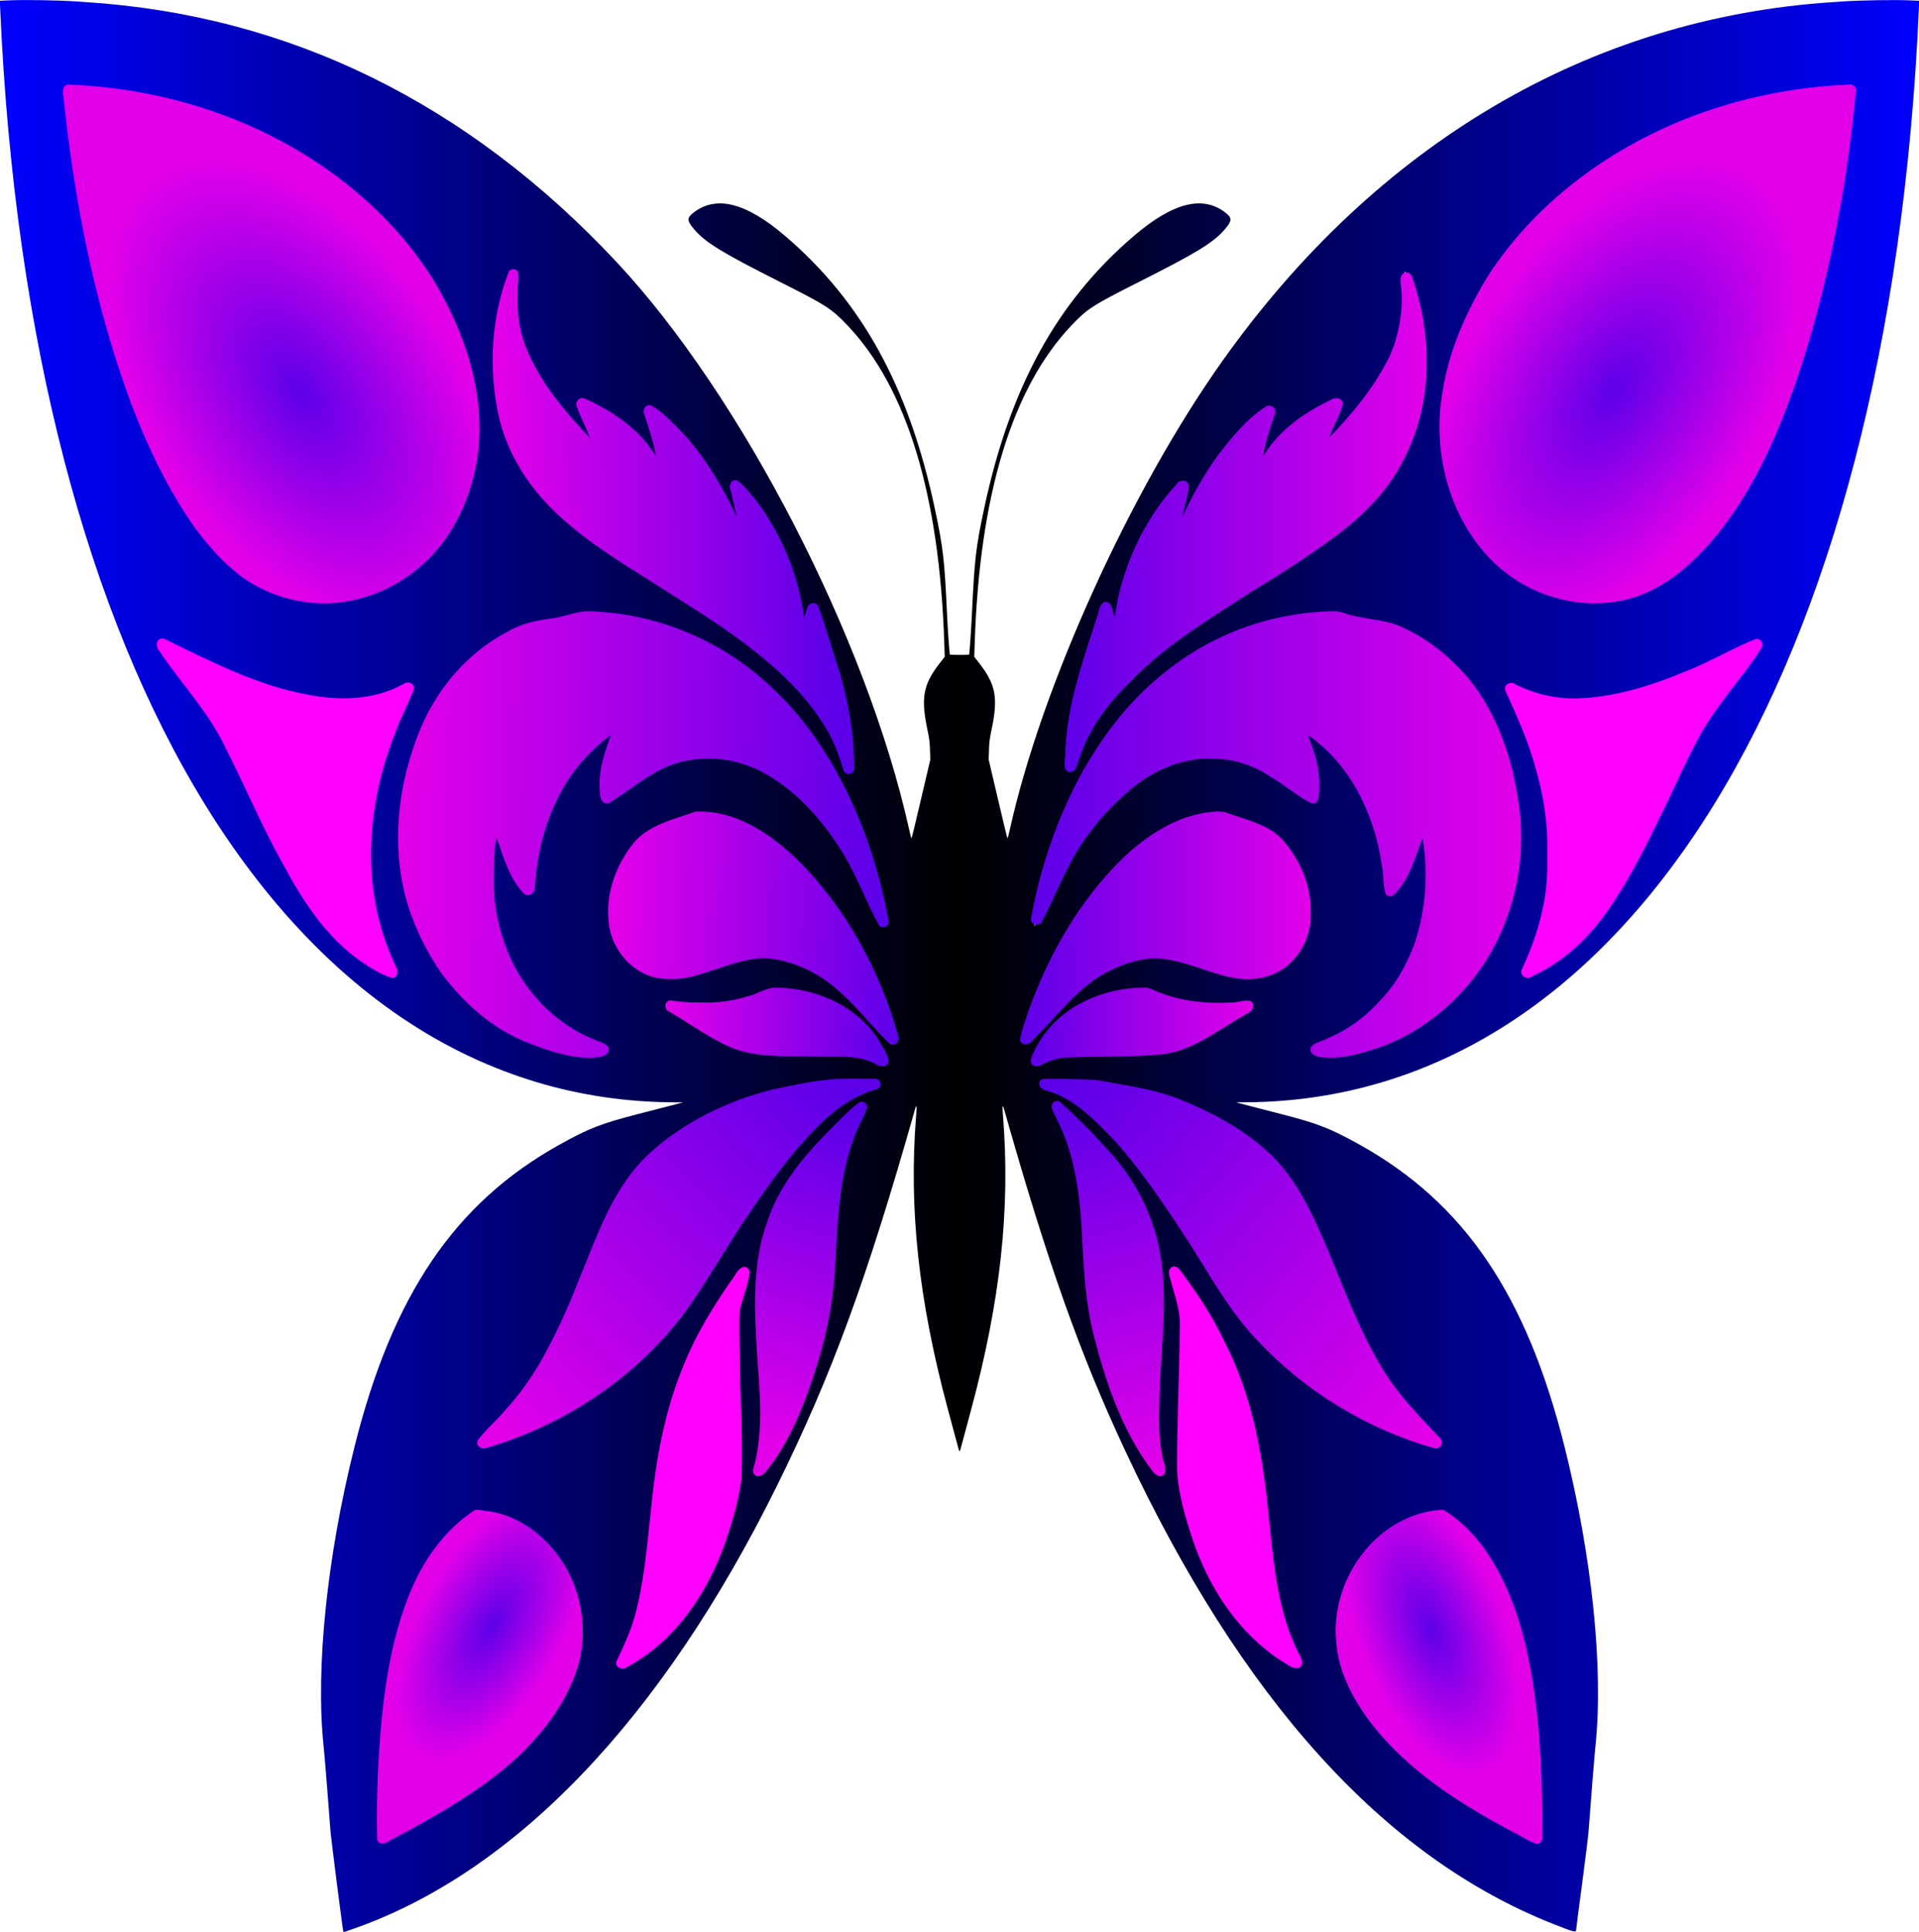 <?xml version="1.0" encoding="UTF-8" standalone="no"?>
<svg id="svg4136" xmlns:rdf="http://www.w3.org/1999/02/22-rdf-syntax-ns#" xmlns="http://www.w3.org/2000/svg" height="3099" viewBox="0 0 3078 3099" width="3078" version="1.1" xmlns:cc="http://creativecommons.org/ns#" xmlns:xlink="http://www.w3.org/1999/xlink" xmlns:dc="http://purl.org/dc/elements/1.1/">
<defs id="defs4140">
<linearGradient id="linearGradient4280-808" y2="1549.5" gradientUnits="userSpaceOnUse" y1="1549.5" x2="3078.3" x1="-.264">
<stop id="stop4206" stop-color="#00f" offset="0"/>
<stop id="stop4208" offset=".5"/>
<stop id="stop4210" stop-color="#00f" offset="1"/>
</linearGradient>
<radialGradient id="radialGradient4194-596" cx="429.46" gradientUnits="userSpaceOnUse" cy="623.26" r="334.1" gradientTransform="matrix(.607 -.401 .686 1.039 -206.82 152.43)">
<stop id="stop4214" stop-color="#5d00e9" offset="0"/>
<stop id="stop4216" stop-color="#e200e9" offset="1"/>
</radialGradient>
<linearGradient id="linearGradient4226-94" y2="754.57" gradientUnits="userSpaceOnUse" y1="748.72" x2="803.04" x1="1328.1">
<stop id="stop4220" stop-color="#5d00e9" offset="0"/>
<stop id="stop4222" stop-color="#e200e9" offset="1"/>
</linearGradient>
<linearGradient id="linearGradient4250-506" y2="1420.5" gradientUnits="userSpaceOnUse" y1="1432.2" x2="648.05" x1="1404.4">
<stop id="stop4226" stop-color="#5d00e9" offset="0"/>
<stop id="stop4228" stop-color="#e200e9" offset="1"/>
</linearGradient>
<linearGradient id="linearGradient4272-162" y2="1588.1" gradientUnits="userSpaceOnUse" y1="1599.8" x2="985.45" x1="1443.1">
<stop id="stop4232" stop-color="#5d00e9" offset="0"/>
<stop id="stop4234" stop-color="#e200e9" offset="1"/>
</linearGradient>
<linearGradient id="linearGradient4266-391" y2="1641.4" gradientUnits="userSpaceOnUse" y1="1653.1" x2="1068.8" x1="1418.1">
<stop id="stop4238" stop-color="#5d00e9" offset="0"/>
<stop id="stop4240" stop-color="#e200e9" offset="1"/>
</linearGradient>
<linearGradient id="linearGradient4270-713" y2="1488.4" gradientUnits="userSpaceOnUse" y1="1488.4" x2="2102.4" x1="1636.1">
<stop id="stop4244" stop-color="#5d00e9" offset="0"/>
<stop id="stop4246" stop-color="#e200e9" offset="1"/>
</linearGradient>
<linearGradient id="linearGradient4242-637" y2="1338.5" gradientUnits="userSpaceOnUse" y1="1338.5" x2="2439.9" x1="1653.6">
<stop id="stop4250" stop-color="#5d00e9" offset="0"/>
<stop id="stop4252" stop-color="#e200e9" offset="1"/>
</linearGradient>
<linearGradient id="linearGradient4268-171" y2="1647.1" gradientUnits="userSpaceOnUse" y1="1647.1" x2="2010.3" x1="1653.3">
<stop id="stop4256" stop-color="#5d00e9" offset="0"/>
<stop id="stop4258" stop-color="#e200e9" offset="1"/>
</linearGradient>
<linearGradient id="linearGradient4234-19" y2="837.59" gradientUnits="userSpaceOnUse" y1="837.59" x2="2288.4" x1="1707.4">
<stop id="stop4262" stop-color="#5d00e9" offset="0"/>
<stop id="stop4264" stop-color="#e200e9" offset="1"/>
</linearGradient>
<radialGradient id="radialGradient4202-550" cx="2650.1" gradientUnits="userSpaceOnUse" cy="626.83" r="334.12" gradientTransform="matrix(.608 .371 -.64 1.047 1379.3 -1013.2)">
<stop id="stop4268" stop-color="#5d00e9" offset="0"/>
<stop id="stop4270" stop-color="#e200e9" offset="1"/>
</radialGradient>
<linearGradient id="linearGradient4258-582" y2="2290" gradientUnits="userSpaceOnUse" y1="1752" x2="2301.1" x1="1701.8">
<stop id="stop4274" stop-color="#5d00e9" offset="0"/>
<stop id="stop4277" stop-color="#e200e9" offset="1"/>
</linearGradient>
<linearGradient id="linearGradient4260-293" y2="2353.4" gradientUnits="userSpaceOnUse" y1="1780.4" x2="1857.7" x1="1698.5">
<stop id="stop4281" stop-color="#5d00e9" offset="0"/>
<stop id="stop4283" stop-color="#e200e9" offset="1"/>
</linearGradient>
<radialGradient id="radialGradient4210-900" cx="2298.4" gradientUnits="userSpaceOnUse" cy="2672.9" r="165.9" gradientTransform="matrix(-.658 .25 -.529 -1.391 5222.1 5756.2)">
<stop id="stop4287" stop-color="#5d00e9" offset="0"/>
<stop id="stop4289" stop-color="#e200e9" offset="1"/>
</radialGradient>
<radialGradient id="radialGradient4218-278" cx="787.13" gradientUnits="userSpaceOnUse" cy="2638.8" r="165.1" gradientTransform="matrix(-.612 -.339 .694 -1.254 -561.02 6183)">
<stop id="stop4293" stop-color="#5d00e9" offset="0"/>
<stop id="stop4295" stop-color="#e200e9" offset="1"/>
</radialGradient>
<linearGradient id="linearGradient4262-343" y2="2307.2" gradientUnits="userSpaceOnUse" y1="1810.2" x2="1221.2" x1="1383.3">
<stop id="stop4299" stop-color="#5d00e9" offset="0"/>
<stop id="stop4301" stop-color="#e200e9" offset="1"/>
</linearGradient>
<linearGradient id="linearGradient4264-59" y2="2295.7" gradientUnits="userSpaceOnUse" y1="1746" x2="798.17" x1="1344.3">
<stop id="stop4305" stop-color="#5d00e9" offset="0"/>
<stop id="stop4307" stop-color="#e200e9" offset="1"/>
</linearGradient>
</defs>
<g>
<path id="path4146" d="m550.59 3097.8c-1.156-4.147-19.722-149.74-20.563-161.25-3.596-49.232-9.308-119.87-10.998-136-13.051-124.61 5.437-303.54 49.598-480 60.977-243.66 161.01-391.08 328.73-484.47 47.198-26.28 67.101-34.006 127.65-49.547 27.225-6.988 54.225-13.972 60-15.52l10.5-2.814-15.5-0.081c-611.02-3.3-1032.3-686.8-1079.6-1751.8l-0.664-15.077 14.382-0.658c24.793-1.134 81.31-0.211 108.88 1.779 3.575 0.258 10.55 0.732 15.5 1.053 325.17 21.085 611.82 161.62 850.56 417 200.4 214.38 400.86 603.05 469.04 909.47 2.908 13.068 3.45 14.827 4.302 13.95 0.223-0.229 7.008-28.542 15.078-62.917l14.674-62.5-0.492-15.5c-0.388-12.222-1.15-18.567-3.604-30-11.449-53.334-7.683-74.629 19.332-109.31l7.893-10.134-0.68-21.026c-7.7-238.51-59.9-410.05-155.2-510.42-25.6-26.93-33.7-32.17-108.2-69.78-93.7-47.28-119.4-63.06-137.7-84.3-11.36-13.249-11.912-18.004-2.947-25.399 36.726-30.293 85.4-18.408 149.4 36.479 123.06 105.54 197.96 242.09 239.39 436.42 13.334 62.537 15.557 81.726 19.636 169.5 1.228 26.424 3.932 64.284 4.642 65 0.701 0.707 30.358 0.762 30.794 0.057 0.609-0.985 3.405-41.347 4.507-65.057 4.08-87.774 6.303-106.96 19.636-169.5 41.434-194.33 116.34-330.88 239.39-436.42 63.999-54.887 112.67-66.772 149.4-36.479 8.965 7.395 8.414 12.15-2.947 25.399-18.21 21.238-43.971 37.016-137.64 84.301-74.504 37.609-82.629 42.849-108.21 69.779-95.331 100.37-147.49 271.91-155.21 510.45l-0.68 21.026 7.893 10.134c27.015 34.686 30.781 55.981 19.332 109.31-2.454 11.433-3.217 17.778-3.604 30l-0.492 15.5 14.674 62.5c8.07 34.375 14.856 62.688 15.078 62.917 0.852 0.876 1.394-0.882 4.302-13.95 51.08-229.54 193.15-542.64 340.52-750.47 247.8-349.3 590.3-550.78 979.2-576 4.95-0.321 11.925-0.795 15.5-1.053 27.572-1.99 84.089-2.913 108.88-1.779l14.382 0.658-0.67 15.088c-47.3 1065-468.6 1748.5-1079.6 1751.7l-15.5 0.081 10.5 2.814c5.775 1.548 32.775 8.532 60 15.52 60.546 15.541 80.449 23.267 127.65 49.547 167.72 93.386 267.75 240.81 328.73 484.47 44.161 176.46 62.649 355.39 49.598 480-1.696 16.196-7.401 86.714-11.043 136.5-0.583 7.975-5.306 46.293-10.494 85.152-5.189 38.858-9.434 71.794-9.434 73.191 0 4.809-3.102 4.015-37.5-9.598-270.79-107.17-499.59-360.4-686.01-759.24-72.731-155.61-124.17-300.67-194.05-547.25-2.496-8.807-3.037-5.951-1.801 9.5 12.034 150.38-3.852 296.94-51.29 473.22-8.506 31.606-15.981 59.394-16.611 61.75-1.437 5.371-2.025 5.371-3.462 0-0.63-2.356-8.105-30.144-16.611-61.75-47.437-176.27-63.323-322.84-51.29-473.22 1.236-15.451 0.695-18.307-1.801-9.5-77.386 273.05-132.97 424.72-221.09 603.25-186.35 377.55-423.74 624.35-686.41 713.63-9.821 3.338-9.032 3.203-9.474 1.618zm88.018-161.59c153.26-81.893 222.25-141.56 267.93-231.73 57.835-114.15-13.012-262-131.07-273.53l-11.424-1.115-6.679 4.766c-86.216 61.523-130.85 182.87-142.33 386.94-2.416 42.97-4.199 128.5-2.678 128.5 0.196 0 12.009-6.226 26.25-13.836zm1827.4-14.4c-0.057-260.06-46.852-416.9-145.35-487.19l-6.679-4.766-11.424 1.115c-63.089 6.16-121.69 58.684-143.93 129.01-35.664 112.76 39.597 234.55 206.89 334.82 24.771 14.846 97.001 54.783 99.75 55.153 0.412 0.056 0.747-12.612 0.744-28.149zm-1461.9-255.9c84.821-46.008 148.96-146.45 173.31-271.4 5.541-28.436 5.893-32.29 5.251-57.5-0.329-12.925-1.785-68.5-3.235-123.5-3.043-115.42-3.859-100.84 7.944-142.16 6.76-23.668 9.495-35.342 8.28-35.342-0.98 0-41.607 59-47.857 69.5-54.847 92.144-81.389 178.25-94.79 307.5-7.425 71.613-9.233 87.732-12.059 107.5-8.152 57.022-19.635 96.752-39.091 135.25-4.239 8.387-7.583 15.25-7.432 15.25 0.151 0 4.505-2.294 9.675-5.099zm1072-10.1c-19.456-38.498-30.939-78.228-39.091-135.25-2.826-19.768-4.634-35.887-12.059-107.5-13.401-129.25-39.943-215.36-94.79-307.5-6.25-10.5-46.876-69.5-47.857-69.5-1.215 0 1.52 11.674 8.28 35.342 11.803 41.323 10.987 26.734 7.944 142.16-1.45 55-2.906 110.58-3.235 123.5-0.489 19.196-0.295 25.423 1.06 34 21.64 137.03 86.069 244.27 177.1 294.8 4.95 2.748 9.304 5.041 9.675 5.096 0.371 0.055-2.793-6.763-7.032-15.15zm-854.14-299.97c34.448-39.799 70.417-121.05 91.978-207.78 12.628-50.794 15.856-75.379 19.498-148.5 5.13-103 15.787-155.43 42.274-208.02 11.679-23.186 11.777-23.108-6.843-5.483-135.91 128.65-160.77 194.45-146.42 387.5 7.092 95.409 6.417 133.43-3.045 171.5-1.299 5.225-3.056 11.469-3.906 13.876-2.526 7.155-2.323 7.058 6.463-3.094zm640.46 3.124c-0.856-2.423-2.618-8.681-3.917-13.906-9.462-38.071-10.137-76.091-3.045-171.5 14.35-193.05-10.513-258.85-146.42-387.5-18.619-17.626-18.522-17.704-6.843 5.483 26.487 52.584 37.144 105.02 42.274 208.02 3.642 73.121 6.87 97.706 19.498 148.5 21.575 86.787 57.527 167.98 92.031 207.84 7.92 9.151 8.702 9.524 6.421 3.063zm-1080.1-45.5c122.88-36.233 236.17-114.05 309.85-212.84 12.486-16.741 15.44-21.238 41.526-63.226 122.64-197.4 196.69-279.91 265.96-296.33 2.888-0.684 5.25-1.649 5.25-2.144 0-1.618-71.639-1.113-80.64 0.568-4.323 0.808-27.21 4.839-50.86 8.959-109.85 19.137-211.7 76.428-261.21 146.94-22.962 32.698-38.134 64.182-72.591 150.63-52.766 132.39-81.393 179.83-151.6 251.25-10.678 10.862-19.047 19.75-18.597 19.75 0.45 0 6.258-1.604 12.908-3.565zm1507.5-16.2c-70.205-71.418-98.832-118.86-151.6-251.25-64.348-161.45-99.391-204.58-209.57-257.96-47.639-23.08-69.678-30.107-124.24-39.612-23.65-4.12-46.537-8.152-50.86-8.959-9.001-1.681-80.64-2.186-80.64-0.568 0 0.495 2.362 1.46 5.25 2.144 69.27 16.418 143.33 98.931 265.96 296.33 26.086 41.988 29.04 46.486 41.526 63.226 68.014 91.19 170.42 165.11 282.76 204.12 14.338 4.978 37.203 12.054 39.408 12.196 0.774 0.05-7.329-8.797-18.006-19.659zm-872.99-597.5c-24.632-62.739-88.517-104.46-164.41-107.38l-15-0.576-7.822 3.666c-29.669 13.905-65.276 20.978-105.68 20.993-25.058 0.01-28.02-0.248-46.884-4.072-2.656-0.538-3.286-0.385-2.93 0.716 0.507 1.563 0.261 1.403 21.814 14.265 8.525 5.088 23.508 14.318 33.296 20.513 55.315 35.007 74.864 39.399 173.2 38.915 60.828-0.3 64.661-0.118 82 3.89 9.576 2.214 20.902 6.637 27.5 10.74 7.218 4.488 7.315 4.455 4.91-1.671zm248.19 2.095c6.755-4.156 17.372-8.423 26.79-10.767 17.346-4.317 22.756-4.592 84.112-4.283 97.728 0.493 117.45-3.952 172.7-38.919 9.788-6.194 24.771-15.425 33.296-20.513 21.552-12.862 21.307-12.702 21.814-14.265 0.357-1.1-0.273-1.254-2.93-0.716-18.864 3.824-21.826 4.081-46.884 4.072-40.401-0.015-76.008-7.088-105.68-20.993l-7.822-3.666-15 0.576c-75.893 2.916-139.78 44.64-164.41 107.38-2.427 6.182-2.54 6.123 4.007 2.095zm-705.39-14.178c2.826-0.733 6.364-2.136 7.862-3.117l2.723-1.784-12.394-4.777c-129.91-50.073-195.77-184.6-168.31-343.79 1.395-8.085 2.804-16.222 3.131-18.083l0.595-3.383 1.334 2.546c0.734 1.4 5.594 15.119 10.8 30.487 16.587 48.959 25.971 67.906 40.439 81.642 3.724 3.536 3.762 3.45 4.542-10.133 6.129-106.74 57.669-203.1 134.32-251.11 10.979-6.877 10.888-7 5.65 7.589-19.421 54.095-20.777 59.411-20.842 81.75-0.03 10.407 0.43 17.858 1.319 21.316l1.365 5.316 2.135-1.914c1.174-1.053 5.734-4.027 10.134-6.61 4.4-2.583 14.3-9.231 22-14.773 32.926-23.7 48.061-32.507 67.597-39.333 99.359-34.716 198.37 13.261 279 135.19 12.147 18.368 17.083 28.022 46.431 90.807 19.3 41.289 19.996 42.693 19.094 38.498-0.295-1.374-2.179-10.82-4.184-20.99-55.43-281.04-230.85-461.99-459.63-474.1l-21.315-1.129-12 4.081c-7.966 2.709-17.379 4.943-28 6.647-47.269 7.581-48.518 7.905-67.878 17.622-96.481 48.425-154.68 137.44-175.09 267.79-21.946 140.21 37.77 281.24 150.96 356.53 46.046 30.627 127.94 55.07 158.2 47.22zm1195.7-0.651c181.17-30.972 302.23-210.34 272.06-403.1-20.401-130.34-78.604-219.36-175.09-267.79-19.36-9.717-20.61-10.042-67.878-17.622-10.621-1.703-20.034-3.938-28-6.647l-12-4.081-21.315 1.129c-228.78 12.113-404.2 193.06-459.63 474.1-2.006 10.171-3.889 19.616-4.184 20.99-0.902 4.195-0.206 2.791 19.094-38.498 29.348-62.785 34.284-72.44 46.431-90.807 80.633-121.93 179.65-169.91 279-135.19 19.536 6.826 34.671 15.632 67.597 39.333 7.7 5.543 17.6 12.19 22 14.773 4.4 2.583 8.96 5.557 10.134 6.61l2.135 1.914 1.365-5.316c0.888-3.458 1.349-10.908 1.319-21.316-0.065-22.339-1.421-27.655-20.842-81.75-5.238-14.589-5.329-14.466 5.65-7.589 76.65 48.014 128.19 144.37 134.32 251.11 0.78 13.583 0.818 13.669 4.542 10.133 14.467-13.736 23.852-32.682 40.439-81.642 5.206-15.368 10.066-29.087 10.8-30.487l1.334-2.546 0.595 3.383c0.327 1.861 1.736 9.998 3.131 18.083 27.461 159.18-38.404 293.72-168.31 343.79l-12.394 4.777 2.742 1.797c7.296 4.78 25.521 5.775 44.951 2.454zm-723.82-29.099c-35.227-128.37-123.35-260.63-210.52-315.96-40.364-25.62-89.627-38.992-110.72-30.054-3.77 1.597-15.855 5.691-26.855 9.097-41.614 12.884-59.407 26.956-78.984 62.468-49.345 89.508-10.055 182.34 75.866 179.25 18.904-0.68 25.928-2.362 65.618-15.716 57.73-19.423 79.265-21.915 113-13.076 51.357 13.457 82.424 35.267 137.57 96.575 19.676 21.874 37.55 40.711 38.105 40.157 0.177-0.177-1.211-5.91-3.085-12.74zm249.8-27.3c55.109-61.286 86.206-83.117 137.57-96.575 33.735-8.84 55.27-6.348 113 13.076 39.689 13.354 46.714 15.036 65.618 15.716 85.922 3.089 125.21-89.739 75.866-179.25-19.578-35.512-37.37-49.584-78.984-62.468-11-3.406-23.085-7.499-26.855-9.097-21.092-8.937-70.355 4.435-110.72 30.054-90.297 57.312-179.39 193.95-213.58 327.54-0.696 2.719 15.294-13.655 38.085-39zm-1051.8-72.7c-0.774-1.788-3.074-6.85-5.112-11.25-57.548-124.25-48.854-272.59 25.039-427.2 9.551-19.983 9.773-19.428-4.797-11.961-81.218 41.621-192.99 21.797-360.61-63.956-36.764-18.809-38.963-23.696 29.976 66.615 35.955 47.102 47.88 68.167 90.855 160.5 83.144 178.64 131.35 244.01 208.86 283.24 16.607 8.406 17.816 8.713 15.78 4.008zm1834.5-4.008c77.514-39.233 125.72-104.61 208.86-283.24 42.976-92.333 54.9-113.4 90.855-160.5 68.939-90.311 66.74-85.424 29.976-66.615-167.61 85.753-279.39 105.58-360.61 63.956-14.571-7.467-14.348-8.022-4.797 11.961 73.893 154.61 82.587 302.95 25.039 427.2-8.225 17.758-9.03 17.212 10.668 7.242zm-1102.1-330.6c-0.01-22.592-3.035-54.05-7.626-79.25-6.101-33.492-12.84-57.923-32.548-118-3.879-11.825-9.23-28.642-11.892-37.371-2.661-8.729-5.048-16.08-5.303-16.335-0.255-0.255-2.81 6.795-5.677 15.668-5.692 17.618-14.921 34.459-14.954 27.288-0.331-72.588-43.281-175.05-96.456-230.11-11.067-11.459-10.972-11.808-4.17 15.465 8.798 35.27 12.624 58.185 12.627 75.615 0 10.191-2.031 7.909-7.436-8.348-26.804-80.608-94.565-178.27-144.86-208.79-5.303-3.218-5.313-2.862-0.305 11.038 9.427 26.166 13.401 40.448 16.566 59.539 1.843 11.119 4.426 39.293 3.672 40.047-1.208 1.208-3.52-1.527-5.061-5.99-15.542-45.004-55.353-84.586-112.91-112.27-18.596-8.942-17.95-10.702-5.793 15.781 13.638 29.711 23.375 57.866 20.877 60.364-0.794 0.794-37.034-36.862-49.862-51.812-72.651-84.665-96.014-144.81-87.454-225.14 2.107-19.774 1.898-19.925-3.815-2.755-37.439 112.51-27.023 226.35 28.464 311.11 34.863 53.258 79.995 91.458 188.64 159.67 13.867 8.706 37.717 23.683 53 33.282 170 106.77 246.3 185.46 269.35 277.8 2.05 8.211 2.933 6.251 2.929-6.5zm356.94 6.5c23.053-92.334 99.354-171.03 269.35-277.8 15.283-9.599 39.133-24.576 53-33.282 108.65-68.213 153.78-106.41 188.64-159.67 55.487-84.764 65.903-198.6 28.464-311.11-5.714-17.171-5.923-17.02-3.815 2.755 8.56 80.33-14.803 140.48-87.454 225.14-12.829 14.95-49.068 52.607-49.862 51.812-2.498-2.498 7.239-30.654 20.877-60.364 12.157-26.484 12.803-24.724-5.793-15.781-57.56 27.679-97.371 67.262-112.91 112.27-1.541 4.463-3.853 7.198-5.061 5.99-0.754-0.754 1.829-28.928 3.672-40.047 3.164-19.091 7.138-33.373 16.566-59.539 5.008-13.9 4.998-14.257-0.305-11.038-50.3 30.522-118.06 128.18-144.86 208.79-12.996 39.082-9.26-9.332 5.191-67.268 6.803-27.273 6.897-26.924-4.17-15.465-53.175 55.059-96.125 157.52-96.456 230.11-0.033 7.171-9.262-9.67-14.954-27.288-2.867-8.873-5.421-15.924-5.677-15.668-0.255 0.255-2.642 7.606-5.303 16.335-2.661 8.729-8.012 25.546-11.892 37.371-19.708 60.077-26.447 84.508-32.548 118-7.142 39.204-11.095 111.38-4.697 85.75zm-1168.2-272.15c147.32-22.13 237.63-174.37 203.27-342.66-52.22-255.73-320.42-455.92-630.35-470.51l-14.883-0.7 0.676 6.908c34.28 350.32 141.25 650.23 270.59 758.65 47.173 39.544 110.22 57.387 170.7 48.305zm2028.3 1.39c188.62-17.223 343.65-338.88 389.59-808.35l0.676-6.908-14.883 0.7c-309.93 14.583-578.13 214.77-630.35 470.51-39.011 191.04 85.83 359.5 254.97 344.05z" fill="url(#linearGradient4280-808)"/>
<path id="path4148" d="m109.66 135.67c-10.954 0.999-8.966 13.35-7.766 20.973 13.693 130.97 36.684 261.23 74.154 387.59 29.468 99.308 67.384 197.34 124.24 284.42 24.126 36.289 52.857 70.201 87.631 96.684 53.409 38.227 123.63 52.417 187.31 35.234 58.9-14.66 110.89-52.67 144.22-103.23 31.4-48.42 48.55-105.78 49.61-163.51 1.74-87.62-30.14-172.71-75.05-246.77-66.89-106.03-168.5-187.56-281.58-240.03-94.74-43.69-198.59-67.59-302.77-71.35zm615.67 711.31c-0.076 0.234 0.094-0.349 0 0z" fill="url(#radialGradient4194-596)"/>
<path id="path4150" d="m816.37 434.91c-28.326 72.494-33.169 153.54-17.15 229.5 13.707 64.162 51.209 121.19 99.592 164.73 53.433 48.792 116.82 84.674 177.34 123.7 52.703 33.268 105.76 66.723 152.86 106.92 37.57 31.523 72.093 67.787 96.973 110.29 12.396 20.726 20.119 43.376 27.292 66.394 4.121 8.99 18.427 4.184 16.816-5.445-0.286-55.226-9.62-110.14-26.537-162.68-10.378-32.146-19.707-64.593-31.267-96.304-4.158-8.376-16.57-4.571-17.653 3.997-1.841 4.36-3.296 11.159-4.999 14.127-8.555-67.239-35.539-131.99-75.879-186.34-9.845-11.3-18.635-24.227-30.915-32.973-9.231-3.625-14.935 7.751-11.061 15.252 3.234 14.279 7.084 28.433 9.847 42.629-22.309-47.785-49.836-93.788-85.364-132.96-15.938-15.964-31.182-33.642-50.897-44.996-8.911-4.17-16.277 6.762-11.769 14.496 7.027 21.909 15.088 43.988 18.35 66.599-25.359-43.05-68.722-72.097-113.33-92.358-8.656-4.812-18.058 5.519-12.976 13.838 5.834 16.667 14.417 32.225 20.414 48.807-40.661-42.891-80.205-89.277-102.37-144.76-11.011-27.214-14.455-56.596-13.413-86.261-0.815-12.137 2.961-24.014 0.325-35.814-3.919-4.696-10.034-4.883-14.227-0.388z" fill="url(#linearGradient4226-94)"/>
<path id="path4152" d="m941.28 980.39c-19.862 0.871-38.215 9.668-57.98 11.804-23.841 3.296-47.884 8.178-68.747 20.819-67.433 34.776-118.17 96.947-144.83 167.4-35.578 92.545-44.064 198.49-8.264 292.33 11.967 31.269 27.708 61.271 46.872 88.702 35.596 47.655 81.817 88.951 137.74 110.93 32.808 12.901 67.34 24.851 103 24.5 9.583-1.427 24.258-0.723 27.594-12.103 0.076-11.882-14.72-12.717-22.821-17.162-66.096-25.96-118.44-83.091-142.49-148.86-13.334-35.529-20.286-73.043-19.303-110.61 0.189-21.893 0.262-43.575 4.148-65.081 11.492 31.504 20.369 66.288 44.696 90.754 8.045 6.284 17.704-2.62 17.139-11.366 3.784-63.871 22.448-128.03 59.421-180.72 17.575-23.883 38.42-45.577 62.581-62.858-10.954 29.021-20.923 59.516-17.895 90.989-0.719 8.507 3.685 22.008 14.706 18.291 29.084-17.908 55.513-40.389 86.3-55.488 52.221-24.473 115.61-20.129 165.14 8.842 53.198 30.238 94.24 78.143 125.55 130.16 21.397 36.202 35.976 75.936 56.141 112.72 6.308 7.949 18.764-0.581 15.083-9.513-12.734-67.316-32.9-133.44-62.092-195.48-30.368-64.358-70.023-125.06-122.25-173.85-74.376-72.806-175.1-117.52-278.94-124.25-6.818-0.529-13.652-1.017-20.495-0.887z" fill="url(#linearGradient4250-506)"/>
<path id="path4154" d="m1115.3 1301.9c-35.816 12.791-77.373 21.376-101.68 53.458-25.526 33.372-41.295 75.716-37.704 118.11 1.451 47.236 39.287 92.777 87.599 96.358 25.12 2.917 49.879-3.306 73.396-11.598 35.594-10.733 72.62-27.498 110.53-18.647 38.539 7.197 73.79 26.962 102.17 53.719 27.939 24.662 49.948 55.291 77.292 80.55 8.804 6.139 17.881-5.435 13.547-13.838-29.288-102.77-81.668-200.17-156.92-276.61-44.664-44.368-102.43-84.692-168.23-81.51z" fill="url(#linearGradient4272-162)"/>
<path id="path4156" d="m1241.4 1584.1c-14.943 1.382-27.493 10.769-42.164 13.916-23.59 7.328-47.99 10.978-72.524 9.947-16.999 0.132-34.057-0.31-50.786-3.329-10.228-0.081-11.595 14.46-2.701 17.91 33.196 19.09 64.172 42.383 99.404 57.734 43.376 17.31 91.176 13.298 136.87 14.39 31.271 1.345 64.991-3.638 93.874 11.258 6.536 5.609 20.463 7.477 22.087-3.692-1.595-12.646-10.556-23.213-16.277-34.366-35.554-55.852-103.14-84.189-167.79-83.768z" fill="url(#linearGradient4266-391)"/>
<path id="path4158" d="m259.71 1024.1c-10.281 0.927-10.019 13.812-4.351 19.86 35.089 52.581 80.09 98.752 106.86 156.65 31.268 60.922 57.394 124.39 90.941 184.16 31.859 59.419 69.733 118.33 125.96 157.47 15.353 10.295 31.311 20.661 49.067 26.144 9.222 0.539 11.851-10.497 7.146-16.933-21.402-45.589-34.625-93.689-38.678-144.23-6.691-82.25 9.553-164.61 40.688-240.48 7.913-21.051 19.143-40.794 26.5-62.006 1.27-9.294-10.585-12.768-16.959-7.517-47.002 26.369-103.81 26.949-155.48 16.574-80.262-15.044-154.57-53.371-228.06-89.246-1.185-0.216-2.433-0.37-3.637-0.448z" fill="#f0f"/>
</g>
<g>
<path id="path4160" d="m1950.3 1301.7c-59.008 3.183-111.26 37.666-152.5 77.77-68.114 67.809-116.74 153.46-148.75 243.62-4.606 14.856-10.8 29.608-12.966 44.985 2.009 10.181 14.898 8.205 19.537 1.179 33.206-32.538 61.422-70.375 99.468-97.609 27.915-18.962 61.216-32.421 94.48-34.483 48.055-0.183 90.885 26.591 137.87 32.682 31.476 3.817 65.238-5.683 86.751-29.81 20.207-21.292 30.207-51.347 27.91-80.53 0.609-40.968-17.552-80.711-43.907-111.37-23.506-26.704-60.32-32.819-91.959-45.104-5.205-1.24-10.599-1.45-15.928-1.328z" fill="url(#linearGradient4270-713)"/>
<path id="path4162" d="m2136.4 980.4c-80.605 1.935-160.77 25.357-228.48 69.448-62.468 39.699-114.25 94.821-153.32 157.46-22.985 35.49-41.542 73.83-57.378 112.97-19.424 49.38-34.338 100.79-43.523 153.08-1.504 10.543 14.383 13.804 17.893 4.069 25.451-48.585 43.58-101.63 78.581-144.68 18.859-25.933 42.085-48.479 66.333-69.322 36.257-28.783 81.817-48.626 128.5-46.402 31.921-0.249 63.26 9.562 89.952 26.89 23.534 13.572 44.784 32.399 69.092 44.858 12.194 1.825 11.521-14.127 11.848-22.629 1.3-23.666-3.033-47.168-11.668-69.181-1.519-5.448-5.466-13.941-5.759-17.67 68.201 47.434 106.41 128.1 117.94 208.69 3.244 15.56 1.338 32.249 6.561 47.177 10.125 7.932 17.367-5.584 23.432-12.237 17.304-23.455 25.169-52.125 35.266-79.068 9.628 57.068 5.259 115.97-13.168 170.67-9.142 23.822-20.572 47.186-35.823 67.712-26.608 35.39-61.377 65.856-102.37 82.764-8.845 5.562-21.779 5.874-27.868 15.1-3.63 11.925 11.336 15.337 20.02 16 30.285 2.882 60.258-6.344 88.772-15.523 63.517-22.29 118.65-65.61 158.45-119.58 55.925-76.192 79.618-174.6 66.798-268.07-9.516-72.062-33.07-144.32-78.711-201.83-31.978-38.94-73.099-71.402-120.21-89.847-28.179-9.159-58.566-8.882-86.391-19.466-4.818-1.288-9.826-1.494-14.786-1.379z" fill="url(#linearGradient4242-637)"/>
<path id="path4164" d="m1832.2 1584.1c-62.876 0.919-127.97 28.831-162.78 82.925-6.17 11.338-15.084 22.648-16.111 35.804 1.652 10.177 13.948 8.393 20.131 3.656 14.558-7.255 30.551-11.128 46.862-10.37 49.16-2.455 98.751 0.144 147.82-5.437 50.316-7.817 90.259-41.906 133.58-65.808 8.097-2.766 12.717-15.112 3.318-19.417-10.276-2.167-20.735 3.238-31.252 2.59-43.72 2.153-88.177-3.005-128.36-22.255-4.219-1.54-8.752-1.828-13.205-1.687z" fill="url(#linearGradient4268-171)"/>
<path id="path4166" d="m2252.9 437.19c-10.892 5.438-4.885 19.696-5.133 29.136 2.632 29.366-2.834 59.062-11.617 87.037-3.644 7.991-5.756 16.88-10.657 24.507-23.686 46.157-57.095 86.416-93.021 123.51 5.436-18.477 17.256-34.76 21.173-53.592 0.093-9.935-12.339-11.448-18.912-6.607-40.816 19.928-80.532 46.471-105.32 85.443-4.15 8.273-3.74 4.486-2.029-2.604 3.871-21.132 11.207-41.337 17.967-61.624 2.623-9.459-9.691-15.452-16.539-9.276-29.994 19.706-52.93 48.268-74.763 76.324-22.838 31.238-41.726 65.251-57.901 100.36 3.09-16.917 9.384-33.412 10.527-50.595-1.066-10.598-14.944-10.244-19.648-2.478-46.137 50.172-77.612 113.25-93.082 179.44-2.161 11.156-4.329 22.082-5.892 33.3-4.228-8.19-3.287-22.919-14.846-24.582-11.534 3.318-10.065 18.387-14.686 27.546-22.512 70.319-48.041 141.28-49.887 215.93 0.709 9.573-5.852 23.736 5.108 29.733 12.145 2.721 13.803-12.359 17.144-20.362 15.473-48.579 46.5-90.057 83.177-125.24 55.713-58.112 125.44-99.168 192.38-142.86 46.606-28.266 92.653-57.715 136.47-90.195 46.917-34.757 88.936-78.207 113.27-131.93 42.513-88.275 40.395-192.82 8.591-284.08-1.797-4.709-6.844-7.892-11.868-6.236z" fill="url(#linearGradient4234-19)"/>
</g>
<g>
<path id="path4168" d="m2966.5 135.67c-89.311 3.506-178.03 21.633-261.24 54.355-127.24 50.368-242.88 135.99-317.92 251.51-34.874 56.843-62.962 119.03-73.332 185.33-16.794 93.073 7.63 195.04 72.202 265.37 30.314 32.398 69.454 56.62 112.6 67.511 35.366 9.901 73.394 10.409 109.11 2.144 64.41-15.867 114.83-63.781 154.5-114.7 62.634-81.898 100.77-178.56 131.85-276 22.885-73.964 41.035-149.3 54.853-225.29 12.961-66.358 20.801-133.65 27.977-200.85 0.106-5.511-5.085-10.197-10.604-9.376z" fill="url(#radialGradient4202-550)"/>
<path id="path4170" d="m2816.6 1024.7c-37.997 15.033-73.017 36.531-111.14 51.427-55.05 23.011-112.56 41.5-172.27 43.958-35.599 1.652-71.14-6.636-102.91-22.585-7.378-5.506-19.694 1.019-15.592 10.522 18.124 40.157 36.514 80.471 48.108 123.4 12.423 42.67 19.851 87.129 18.986 131.68 0.552 33.01-0.25 65.922-8.37 98.279-6.747 32.729-18.866 63.978-32.66 94.295-3.733 9.433 8.478 16.244 15.854 10.661 51.331-23.002 93.175-63.009 124.51-109.17 38.264-55.665 67.255-116.98 96.475-177.69 16.787-35.525 33.172-71.596 52.176-105.71 10.494-17.785 22.429-35.244 35.106-51.786 20.037-28.03 43.068-54.087 60.896-83.604 3.591-6.306-1.899-14.832-9.159-13.679zm-88.002 149.89c-0.37 0.244 0.222-0.164 0 0z" fill="#f0f"/>
<path id="path4172" d="m1669.9 1731.8c-8.009 7.184 0.539 16.95 9.174 17.448 46.5 13.638 79.981 50.622 112.41 84.383 37.742 43.096 70.394 90.424 101.88 138.23 8.474 14.018 18.034 27.164 26.261 41.327 30.229 48.124 58.993 97.874 99.026 138.77 76.164 81.02 174.88 140.5 281.76 170.91 9.795 3.134 17.078-10.432 8.751-16.785-32.804-34.604-66.584-68.919-91.344-110.03-36.117-59.308-60.135-124.11-86.561-188.03-24.832-57.636-50.46-117.92-98.1-160.78-40.712-37.642-90.569-63.527-141.56-84.308-42.835-16.756-88.816-22.544-133.75-30.74-27.974-1.537-56.205-2.146-84.103-1.631-1.278 0.41-2.555 0.821-3.833 1.232z" fill="url(#linearGradient4258-582)"/>
<path id="path4174" d="m1691 1766.8c-9.81 7.321 0.116 18.627 3.226 26.783 30.378 57.944 37.994 125.25 41.367 189.93 2.581 55.409 5.866 111.23 20.379 165.03 19.052 73.166 44.64 146.52 90.103 207.79 4.47 6.445 13.389 16.812 21.157 8.511 5.708-8.539-1.816-19.398-2.607-28.633-8.454-38.033-4.676-77.402-4.183-116 3.545-71.604 12.813-144.26-0.553-215.39-11.453-57.895-39.06-112.2-78.758-155.84-25.767-28.673-52.779-56.427-81.523-82.081-2.856-1.902-5.565-0.575-8.608-0.106z" fill="url(#linearGradient4260-293)"/>
<path id="path4176" d="m1881 2031.7c-11.35 4.91-3.594 18.093-2.088 26.603 6.857 24.267 15.486 48.753 13.272 74.403-0.623 74.582-4.48 149.15-4.304 223.79 1.649 38.947 13.092 76.786 25.214 113.58 25.992 76.891 73.04 148.98 141.87 193.8 8.909 4.272 17.537 14.203 28.151 11.483 10.724-5.476 3.316-17.932-1.019-25.244-34.974-70.797-39.636-150.37-48.094-227.44-9.289-93.286-26.845-187.62-70.416-271.56-19.391-41.266-44.844-79.42-72.325-115.67-2.507-3.22-6.228-4.51-10.258-3.749z" fill="#f0f"/>
<path id="path4178" d="m2312.7 2421.7c-49.7 2.684-95.813 29.885-126.03 68.798-31.567 39.682-48.242 91.23-43.518 141.93 2.957 49.505 27.948 94.94 57.571 133.55 59.163 75.714 142.02 127.72 225.74 172.38 12.455 5.951 24.124 14.454 37.102 18.855 11.617 1.593 10.833-12.277 10.385-19.99-0.519-74.565-2.237-149.33-13.07-223.23-11.654-82.667-33.524-166.9-83.751-235.08-16.932-21.979-37.27-42.197-60.99-56.465-1.158-0.15-2.204-1.159-3.435-0.745z" fill="url(#radialGradient4210-900)"/>
<path id="path4180" d="m760.79 2422.5c-49.261 32.516-83.967 83.023-105.39 137.35-35.407 90.119-44.257 187.8-49.373 283.68-1.282 35.52-2.151 71.276-1.016 106.7 2.307 10.953 14.986 6.154 21.185 1.503 71.841-38.075 143.83-78.381 204.17-133.53 44.75-42.803 83.885-94.878 99.477-155.7 11.614-53.244 2.272-111.1-27.498-157-27.619-43.188-73.099-77.224-125.12-82.328-5.522-0.629-10.956-2.501-16.439-0.672z" fill="url(#radialGradient4218-278)"/>
<path id="path4182" d="m1193.3 2032c-10.972 2.268-14.372 15.446-21.22 22.931-28.076 40.839-54.408 83.244-73.194 129.23-33.276 77.308-47.707 161.13-55.514 244.48-6.127 56.538-10.748 112.88-26.492 167.88-7.099 23.936-17.92 46.493-28.405 69.035-2.138 9.751 10.272 13.914 16.968 8.46 76.335-40.749 127.9-116.41 156.62-196.36 11.882-34.085 22.426-69.038 27.163-104.89 2.675-65.75-2.188-131.59-2.648-197.3 0.041-24.995-1.565-50.301 0.245-75.105 4.932-20.002 13.301-39.449 15.68-59.947-0.385-4.715-4.42-8.533-9.202-8.422z" fill="#f0f"/>
<path id="path4184" d="m1378.8 1767.6c-20.289 15.459-37.63 34.698-55.751 52.656-38.202 39.519-73.795 83.726-91.436 136.54-25.042 66.504-21.873 139.05-17.769 208.75 3.846 59.574 11.125 120.13-2.525 179.11-1.833 7.654-8.015 19.838 3.18 23.294 11.703 0.551 16.871-12.949 23.88-20.228 35.113-49.237 56.311-106.83 74.06-164.2 16.251-53.095 25.738-108.14 27.84-163.64 3.436-66.177 6.351-132.54 29.607-195.18 5.396-16.716 15.643-31.512 20.833-48.188 0.661-6.114-6.208-11.29-11.92-8.916z" fill="url(#linearGradient4262-343)"/>
<path id="path4186" d="m1362.2 1730.2c-41.876-0.622-83.02 8.899-123.75 17.45-45.423 11.455-89.498 29.096-129.81 52.873-40.228 24.53-78.725 54.325-105.24 93.952-34.578 50.124-53.937 108.53-77.292 164.26-17.11 43.686-36.847 86.348-60.014 127.08-16.141 27.656-34.999 53.591-56.715 77.142-13.517 16.364-30.279 30.056-42.901 47.054-4.41 8.999 6.917 16.564 14.748 12.049 123.08-36.058 235.61-110.41 313.88-212.38 38.827-52.544 69.737-110.37 107.07-163.95 35.946-53.608 74.446-106.38 121.93-150.75 23.678-21.612 51.264-39.718 82.546-47.962 10.327-3.883 4.681-19.22-5.582-16.778-12.955-0.012-25.911-0.053-38.866-0.044z" fill="url(#linearGradient4264-59)"/>
</g>
</svg>
